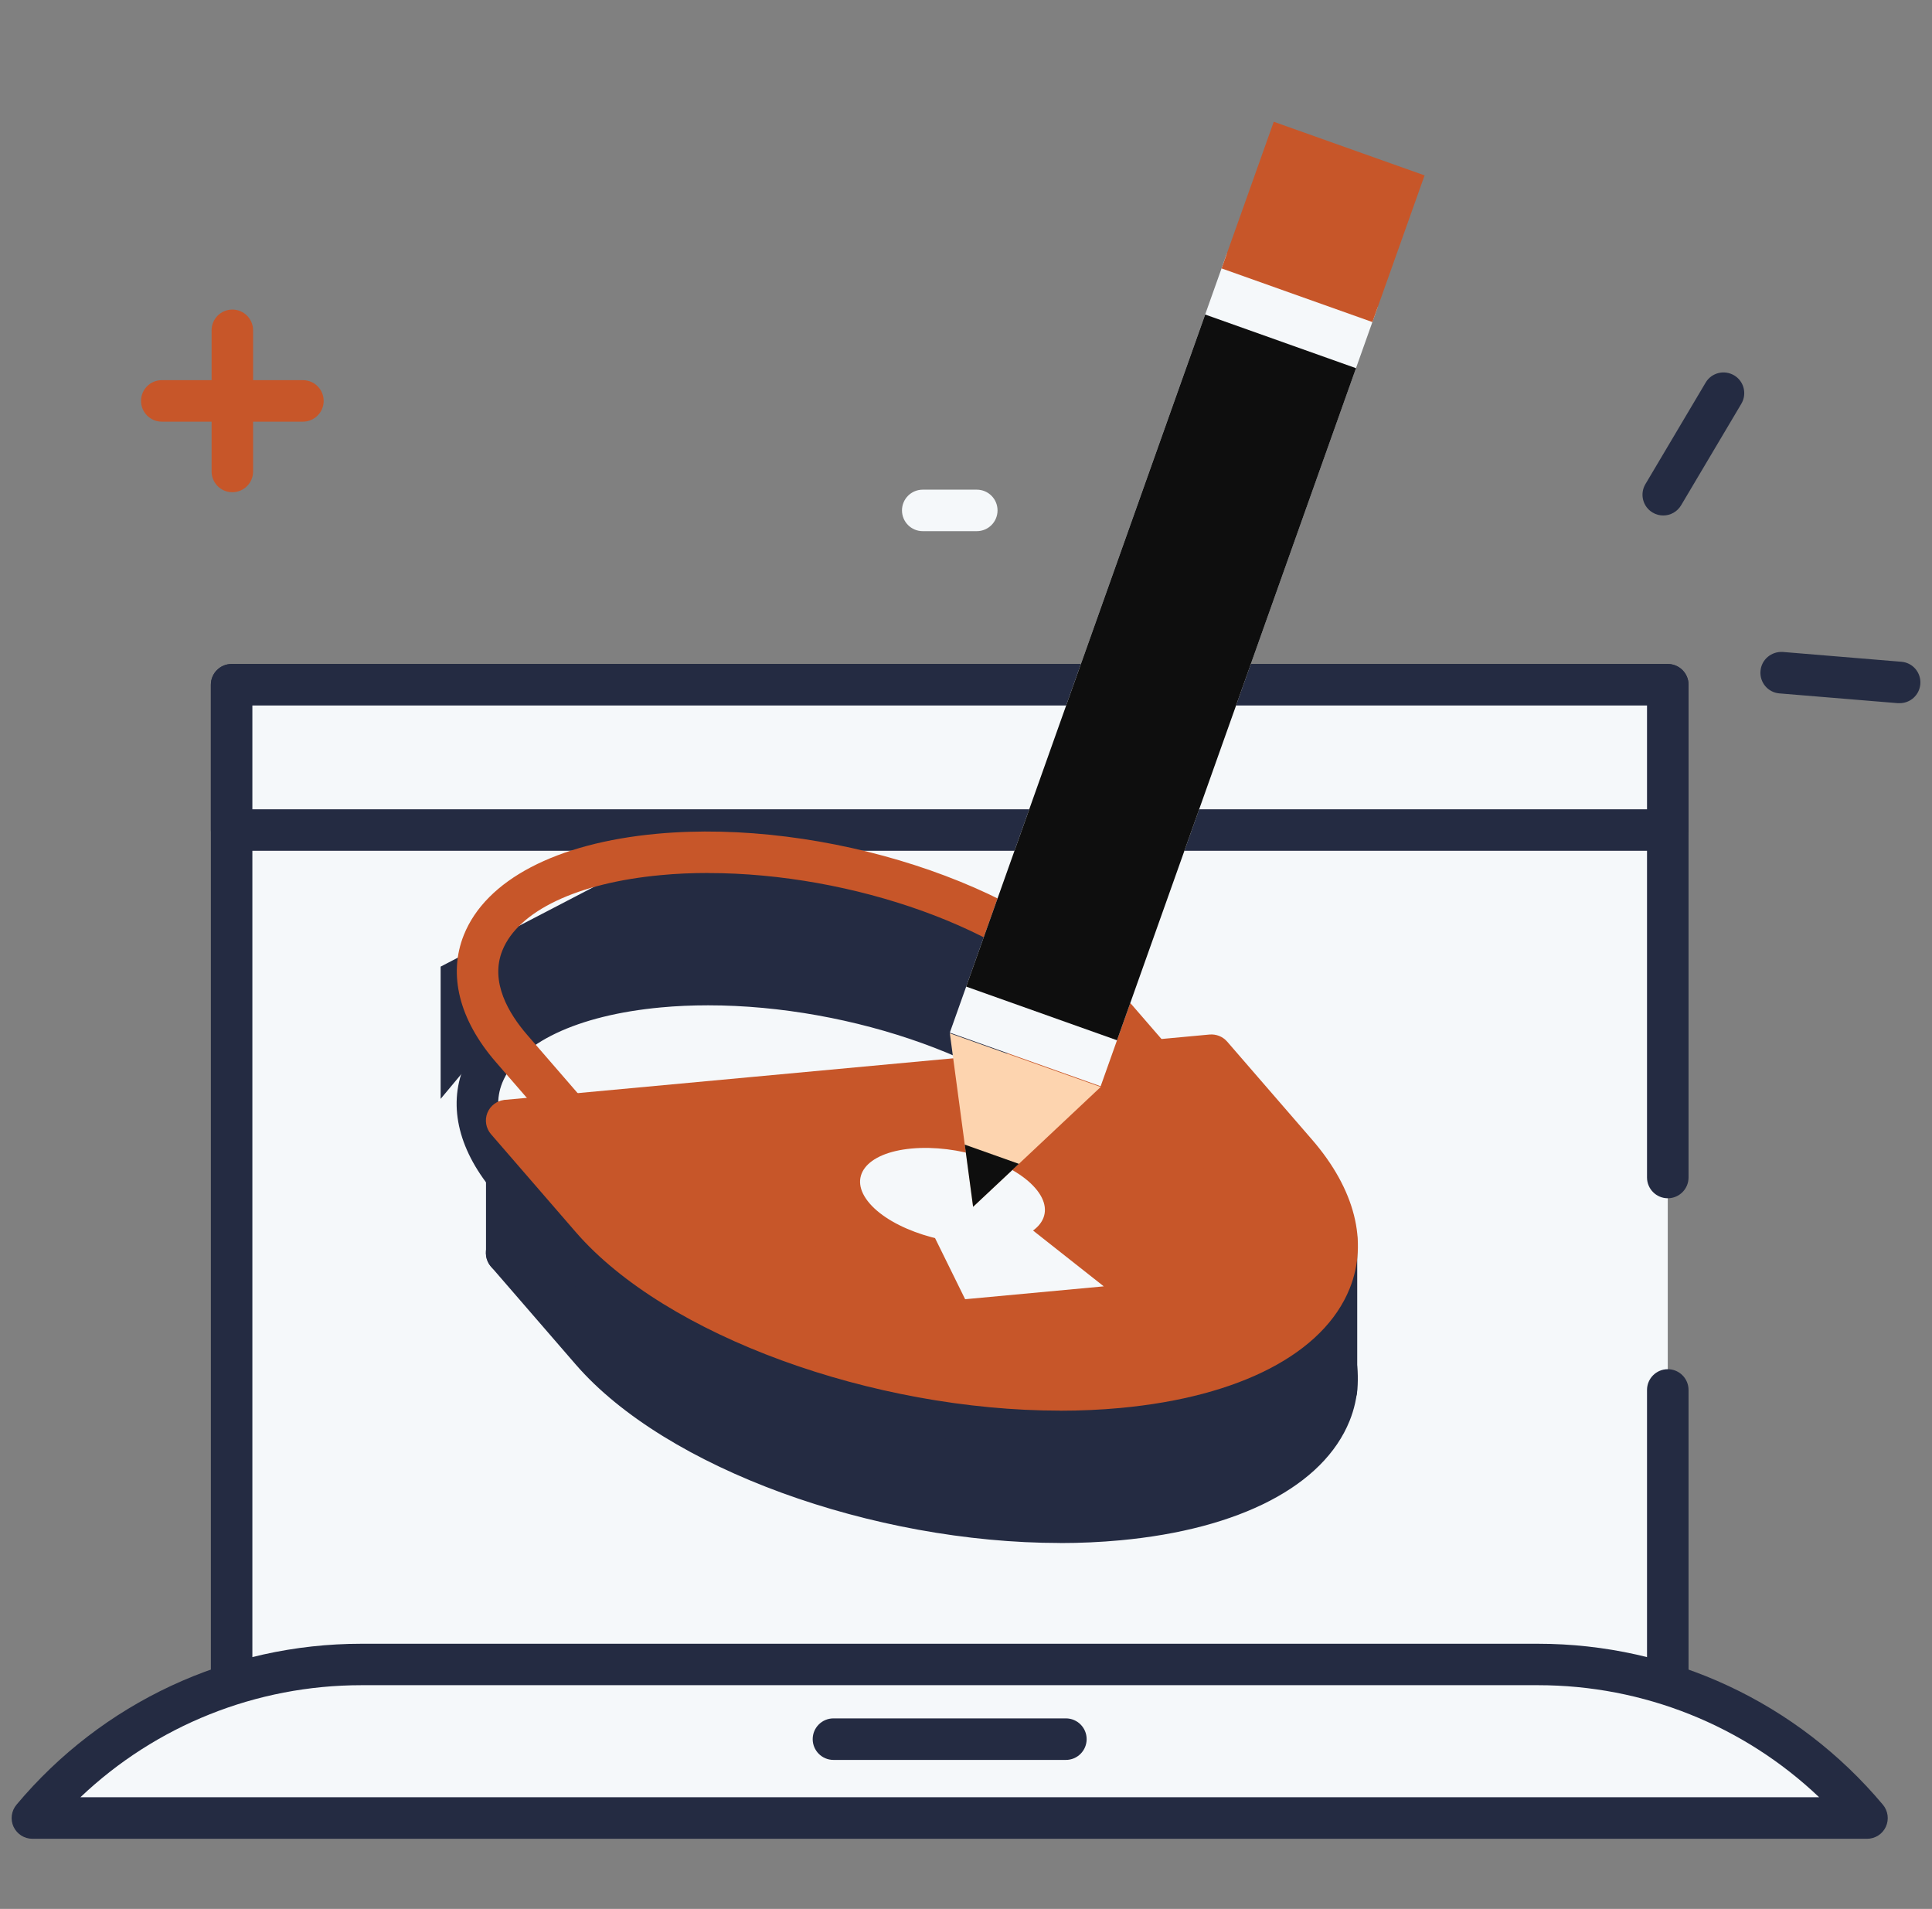 <svg width="83" height="82" viewBox="0 0 83 82" fill="none" xmlns="http://www.w3.org/2000/svg">
<rect x="0" y="0" width="83" height="82" fill="#808080" stroke="none"/>
<g id="Frame 427320651" clip-path="url(#clip0_5753_15129)">
<g id="Group 427320660">
<g id="Group">
<path id="Vector" d="M71.648 59.708V73.995H9.949V29.415H71.648V50.581V59.708Z" fill="#F5F8FA"/>
<path id="Vector_2" d="M71.649 74.886H9.95C9.458 74.886 9.059 74.487 9.059 73.995V29.415C9.059 28.922 9.458 28.523 9.95 28.523H71.649C72.141 28.523 72.541 28.922 72.541 29.415V50.581C72.541 51.073 72.141 51.473 71.649 51.473C71.157 51.473 70.757 51.073 70.757 50.581V30.306H10.842V73.103H70.757V59.708C70.757 59.215 71.157 58.816 71.649 58.816C72.141 58.816 72.541 59.215 72.541 59.708V73.995C72.541 74.487 72.141 74.886 71.649 74.886Z" fill="#242B42"/>
</g>
<g id="Group_2">
<path id="Vector_3" d="M80.212 78.096H1.395C4.897 73.913 10.075 71.498 15.528 71.498H66.075C71.531 71.498 76.706 73.913 80.209 78.096H80.212Z" fill="#F5F8FA"/>
<path id="Vector_4" d="M80.21 78.988H1.393C1.047 78.988 0.733 78.788 0.583 78.474C0.437 78.16 0.487 77.789 0.708 77.525C4.392 73.128 9.792 70.61 15.526 70.61H66.073C71.808 70.61 77.207 73.132 80.891 77.525C81.112 77.789 81.162 78.16 81.016 78.474C80.87 78.788 80.556 78.988 80.207 78.988H80.21ZM3.454 77.204H78.152C74.911 74.123 70.606 72.39 66.077 72.39H15.53C10.997 72.39 6.696 74.123 3.454 77.204Z" fill="#242B42"/>
</g>
<path id="Vector_5" d="M45.792 75.6H35.806C35.313 75.6 34.914 75.2 34.914 74.708C34.914 74.216 35.313 73.816 35.806 73.816H45.792C46.284 73.816 46.683 74.216 46.683 74.708C46.683 75.2 46.284 75.6 45.792 75.6Z" fill="#242B42"/>
<g id="Group_3">
<path id="Vector_6" d="M71.648 29.415H9.949V35.656H71.648V29.415Z" fill="#F5F8FA"/>
<path id="Vector_7" d="M71.649 36.547H9.95C9.458 36.547 9.059 36.148 9.059 35.656V29.415C9.059 28.922 9.458 28.523 9.95 28.523H71.649C72.141 28.523 72.541 28.922 72.541 29.415V35.656C72.541 36.148 72.141 36.547 71.649 36.547ZM10.842 34.764H70.757V30.306H10.842V34.764Z" fill="#242B42"/>
</g>
<path id="Vector_8" d="M41.963 22.817H39.642C39.149 22.817 38.75 22.418 38.75 21.925C38.75 21.433 39.149 21.034 39.642 21.034H41.963C42.456 21.034 42.855 21.433 42.855 21.925C42.855 22.418 42.456 22.817 41.963 22.817Z" fill="#F5F8FA"/>
<g id="Group_4">
<g id="Group_5">
<path id="Vector_9" d="M21.773 53.834V48.153L25.244 55.728L21.773 53.834Z" fill="#242B42"/>
<path id="Vector_10" d="M25.244 56.619C25.098 56.619 24.952 56.584 24.816 56.509L21.343 54.615C21.057 54.458 20.879 54.158 20.879 53.834V48.153C20.879 47.732 21.171 47.372 21.581 47.282C21.992 47.193 22.409 47.4 22.584 47.782L26.057 55.36C26.218 55.71 26.136 56.123 25.854 56.384C25.686 56.541 25.465 56.623 25.244 56.623V56.619ZM22.666 53.306L23.318 53.663L22.666 52.24V53.31V53.306Z" fill="#242B42"/>
</g>
<path id="Vector_11" d="M57.415 60.599C56.923 60.599 56.523 60.2 56.523 59.708V53.185C56.523 52.693 56.923 52.293 57.415 52.293C57.907 52.293 58.307 52.693 58.307 53.185V59.708C58.307 60.2 57.907 60.599 57.415 60.599Z" fill="#242B42"/>
<path id="Vector_12" d="M18.93 47.204V41.523L26.822 37.418H35.032L39.451 38.68C39.451 38.68 43.87 40.574 44.187 40.574C44.504 40.574 47.343 44.048 47.343 44.048L47.418 45.76L45.136 46.259C45.136 46.259 42.925 44.996 42.611 44.679C42.293 44.361 38.506 43.573 38.192 43.495C37.874 43.416 36.929 43.099 35.981 42.785C35.032 42.468 29.982 42.436 29.982 42.293C29.982 42.15 29.033 42.154 28.402 42.468C27.771 42.785 24.297 43.73 24.297 43.73L20.51 45.31L18.93 47.204Z" fill="#242B42"/>
<g id="Group_6">
<g id="Group_7">
<path id="Vector_13" d="M48.043 65.275C39.683 66.049 29.547 62.807 25.407 58.028L21.762 53.82L52.041 51.013L55.685 55.221C59.826 60 56.402 64.501 48.043 65.275Z" fill="#242B42"/>
<path id="Vector_14" d="M45.543 66.281C37.523 66.281 28.61 63.089 24.733 58.613L21.089 54.404C20.871 54.151 20.81 53.798 20.935 53.488C21.06 53.178 21.349 52.964 21.681 52.932L51.959 50.125C52.245 50.096 52.526 50.21 52.715 50.428L56.36 54.636C58.208 56.769 58.782 59.041 57.98 61.034C56.86 63.816 53.268 65.689 48.126 66.166C47.28 66.245 46.417 66.284 45.543 66.284V66.281ZM23.571 54.547L26.082 57.443C30.051 62.022 39.866 65.136 47.962 64.387C52.352 63.98 55.479 62.475 56.328 60.367C57.02 58.648 55.997 56.937 55.016 55.803L51.67 51.94L23.574 54.547H23.571Z" fill="#242B42"/>
</g>
<path id="Vector_15" d="M29.025 59.758C28.768 59.758 28.522 59.647 28.351 59.451L21.29 51.298C19.72 49.486 19.235 47.55 19.92 45.842C20.869 43.481 23.889 41.897 28.212 41.498C35.377 40.834 44.129 43.663 47.717 47.803L54.778 55.956C54.996 56.209 55.056 56.562 54.931 56.873C54.807 57.183 54.518 57.397 54.186 57.429L29.107 59.754C29.078 59.754 29.054 59.758 29.025 59.758ZM30.423 43.185C29.731 43.185 29.05 43.213 28.38 43.277C24.802 43.609 22.26 44.818 21.578 46.512C21.033 47.864 21.857 49.23 22.641 50.136L29.403 57.939L52.299 55.817L46.372 48.977C43.44 45.596 36.614 43.185 30.423 43.185Z" fill="#242B42"/>
<g id="Group_8">
<g id="Group_9">
<path id="Vector_16" d="M44.474 56.719C45.447 57.843 44.641 58.898 42.676 59.08C40.711 59.262 38.329 58.499 37.358 57.379C36.385 56.256 37.191 55.2 39.156 55.018C41.121 54.836 43.503 55.599 44.474 56.719Z" fill="#242B42"/>
<path id="Vector_17" d="M42.084 60C39.997 60 37.725 59.166 36.684 57.964C35.86 57.015 36.017 56.177 36.185 55.76C36.545 54.861 37.597 54.265 39.07 54.13C41.324 53.923 43.988 54.804 45.144 56.138C45.967 57.087 45.81 57.925 45.643 58.342C45.283 59.241 44.23 59.836 42.758 59.972C42.536 59.993 42.308 60.004 42.084 60.004V60ZM39.737 55.881C39.566 55.881 39.402 55.888 39.238 55.902C38.307 55.988 37.893 56.291 37.843 56.423C37.829 56.462 37.864 56.598 38.036 56.794C38.813 57.693 40.946 58.345 42.597 58.192C43.528 58.106 43.942 57.803 43.992 57.671C44.006 57.632 43.97 57.497 43.799 57.3C43.096 56.491 41.295 55.877 39.737 55.877V55.881Z" fill="#242B42"/>
</g>
<g id="Group_10">
<path id="Vector_18" d="M47.415 60.942L41.459 61.495L39.633 57.782L43.017 57.468L47.415 60.942Z" fill="#242B42"/>
<path id="Vector_19" d="M40.929 62.44L38.258 57.015L43.286 56.548L49.717 61.623L40.929 62.44ZM41 58.549L41.985 60.549L45.109 60.261L42.741 58.388L41 58.549Z" fill="#242B42"/>
</g>
</g>
</g>
<g id="Group_11">
<g id="Group_12">
<path id="Vector_20" d="M48.047 59.594C39.687 60.368 29.551 57.126 25.41 52.347L21.766 48.138L52.044 45.332L55.689 49.54C59.83 54.319 56.406 58.82 48.047 59.594Z" fill="#C75629"/>
<path id="Vector_21" d="M45.547 60.596C37.526 60.596 28.614 57.4 24.737 52.928L21.093 48.72C20.875 48.467 20.814 48.113 20.939 47.803C21.064 47.493 21.353 47.279 21.684 47.247L51.963 44.44C52.249 44.415 52.53 44.526 52.719 44.743L56.364 48.952C58.212 51.084 58.786 53.356 57.983 55.35C56.864 58.131 53.272 60.004 48.129 60.482C47.284 60.56 46.421 60.599 45.547 60.599V60.596ZM23.575 48.866L26.085 51.762C30.055 56.341 39.87 59.455 47.965 58.706C52.356 58.299 55.483 56.794 56.332 54.686C57.024 52.967 56.001 51.255 55.02 50.121L51.674 46.259L23.578 48.866H23.575Z" fill="#C75629"/>
</g>
<path id="Vector_22" d="M29.033 54.076C28.776 54.076 28.53 53.966 28.359 53.77L21.297 45.617C19.728 43.805 19.243 41.869 19.928 40.16C20.877 37.799 23.897 36.216 28.22 35.816C35.385 35.153 44.137 37.981 47.724 42.122L54.786 50.275C55.003 50.528 55.064 50.881 54.939 51.191C54.814 51.502 54.526 51.715 54.194 51.748L29.115 54.073C29.086 54.073 29.061 54.076 29.033 54.076ZM30.427 37.5C29.735 37.5 29.051 37.528 28.384 37.593C24.807 37.924 22.264 39.133 21.583 40.827C21.037 42.179 21.861 43.545 22.645 44.451L29.407 52.258L52.304 50.136L46.376 43.295C43.445 39.914 36.619 37.503 30.427 37.503V37.5Z" fill="#C75629"/>
<g id="Group_13">
<path id="Vector_23" d="M44.477 51.038C45.451 52.161 44.645 53.217 42.68 53.399C40.715 53.581 38.333 52.818 37.362 51.698C36.389 50.574 37.195 49.519 39.16 49.337C41.125 49.155 43.507 49.918 44.477 51.038Z" fill="#F5F8FA"/>
<path id="Vector_24" d="M47.419 55.257L41.463 55.81L39.637 52.101L43.021 51.787L47.419 55.257Z" fill="#F5F8FA"/>
</g>
</g>
</g>
<g id="Group_14">
<path id="Vector_25" d="M47.285 46.662L40.805 44.358L52.704 10.896L59.184 13.2L47.285 46.662Z" fill="#F5F8FA"/>
<g id="Group_15">
<path id="Vector_26" d="M47.988 44.686L41.508 42.381L51.775 13.511L58.255 15.816L47.988 44.686Z" fill="#0E0E0E"/>
<path id="Vector_27" d="M47.287 46.692L40.806 44.387L41.447 49.169L41.805 51.841L43.772 49.995L47.287 46.692Z" fill="#FDD4AF"/>
<path id="Vector_28" d="M43.772 49.995L41.447 49.169L41.805 51.841L43.772 49.995Z" fill="#0E0E0E"/>
<path id="Vector_29" d="M58.96 13.835L52.48 11.53L54.721 5.23L61.201 7.534L58.96 13.835Z" fill="#C75629"/>
</g>
</g>
<g id="Group_16">
<g id="Group_17">
<path id="Vector_30" d="M71.452 22.143C71.299 22.143 71.142 22.104 70.999 22.018C70.575 21.768 70.436 21.219 70.689 20.795L73.275 16.436C73.524 16.012 74.073 15.873 74.498 16.123C74.922 16.372 75.061 16.922 74.808 17.346L72.222 21.704C72.055 21.986 71.759 22.143 71.456 22.143H71.452Z" fill="#242B42"/>
</g>
<g id="Group_18">
<path id="Vector_31" d="M81.61 30.206C81.585 30.206 81.56 30.206 81.535 30.206L76.445 29.786C75.953 29.746 75.59 29.315 75.632 28.823C75.672 28.331 76.103 27.974 76.595 28.006L81.684 28.427C82.177 28.466 82.54 28.898 82.498 29.39C82.458 29.857 82.07 30.206 81.61 30.206Z" fill="#242B42"/>
</g>
</g>
<g id="Group_19">
<path id="Vector_32" d="M13.013 18.113H6.95C6.458 18.113 6.059 17.713 6.059 17.221C6.059 16.729 6.458 16.33 6.95 16.33H13.013C13.505 16.33 13.905 16.729 13.905 17.221C13.905 17.713 13.505 18.113 13.013 18.113Z" fill="#C75629"/>
<path id="Vector_33" d="M9.981 21.144C9.489 21.144 9.09 20.745 9.09 20.253V14.19C9.09 13.697 9.489 13.298 9.981 13.298C10.474 13.298 10.873 13.697 10.873 14.19V20.253C10.873 20.745 10.474 21.144 9.981 21.144Z" fill="#C75629"/>
</g>
</g>
</g>
<defs>
<clipPath id="clip0_5753_15129">
<rect width="82" height="82" fill="white" transform="translate(0.5)"/>
</clipPath>
</defs>
</svg>
